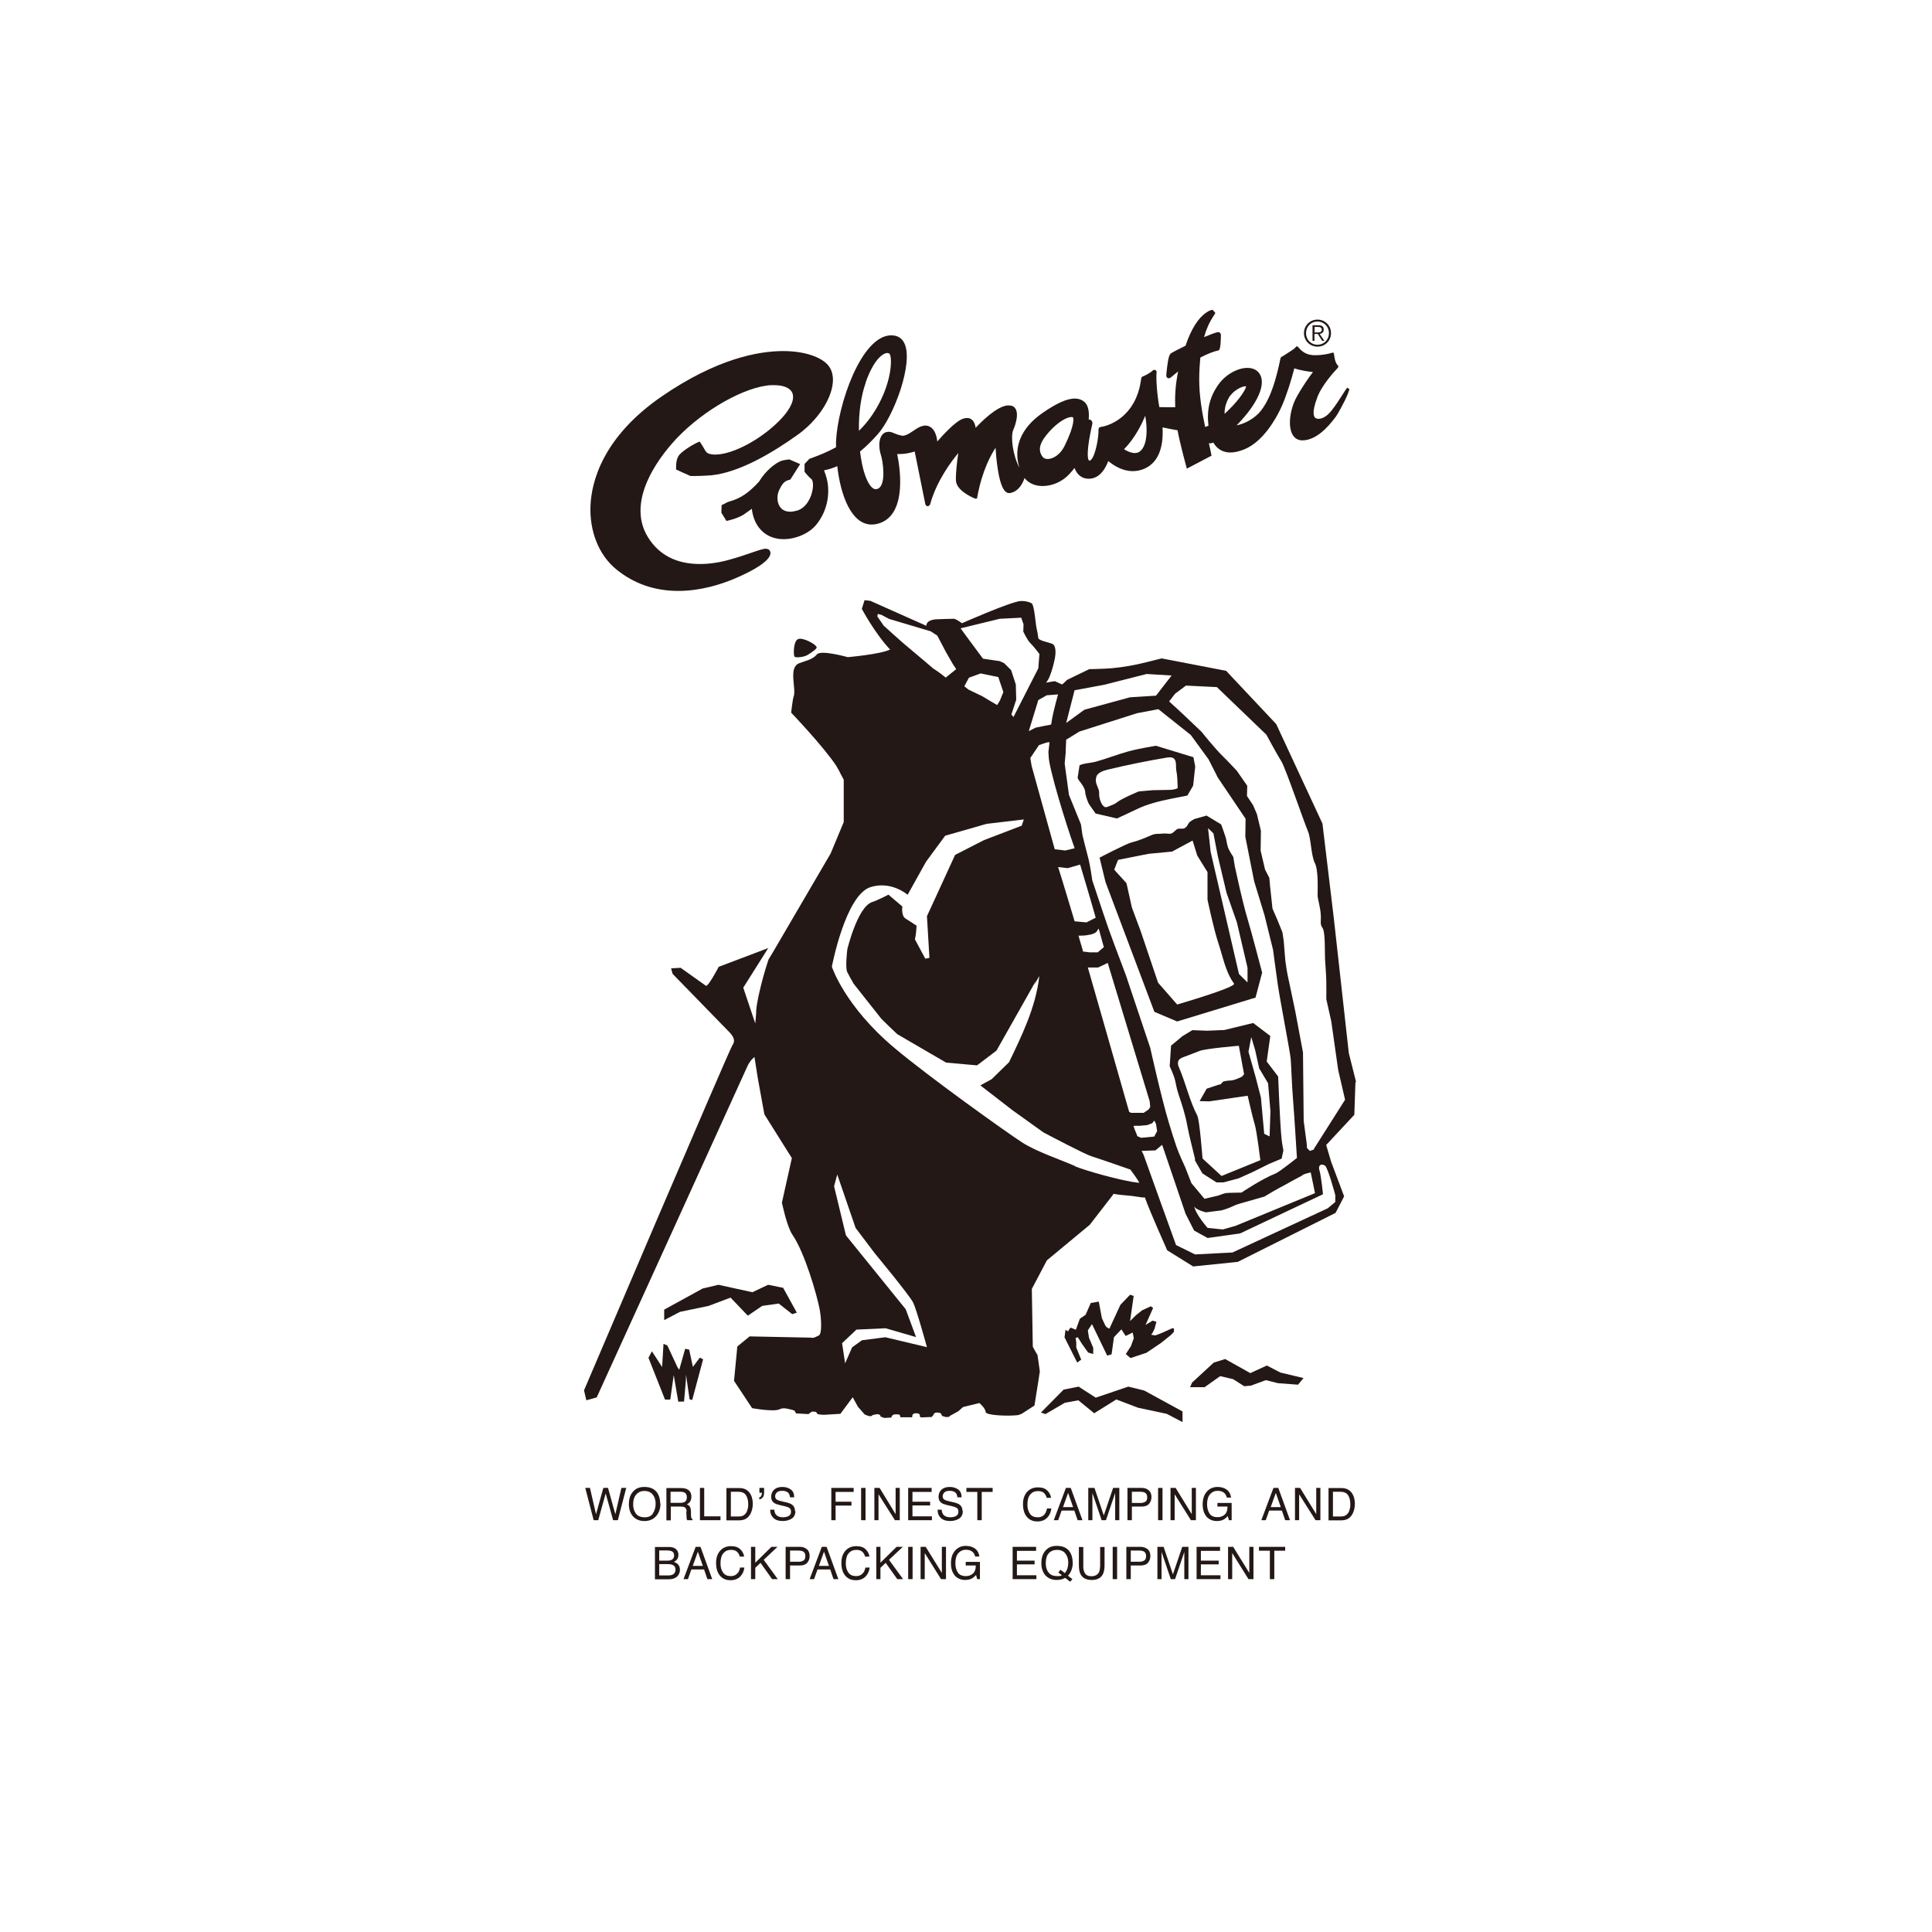<?xml version="1.0" encoding="UTF-8"?>
<svg id="_レイヤー_2" xmlns="http://www.w3.org/2000/svg" version="1.1" viewBox="0 0 140 140">
  <rect x="0" y="0" width="140" height="140" fill="#808080" stroke="none"/>
  <!-- Generator: Adobe Illustrator 29.4.0, SVG Export Plug-In . SVG Version: 2.1.0 Build 152)  -->
  <defs>
    <style>
      .st0 {
        fill: #231815;
      }

      .st1 {
        fill: #fff;
        stroke: #000;
        stroke-miterlimit: 10;
      }
    </style>
  </defs>
  <g>
    <g id="_レイヤー_21" data-name="レイヤー_2">
      <rect class="st1" x="-5.61" y="-8.27" width="149.8" height="164.8"/>
    </g>
    <g>
      <polygon class="st0" points="44.59 109.73 44.06 107.82 43.72 107.82 43.19 109.73 42.75 107.82 42.41 107.82 43.02 110.16 43.35 110.16 43.89 108.22 44.43 110.16 44.77 110.16 45.38 107.82 45.03 107.82 44.59 109.73"/>
      <path class="st0" d="M47.84,108.95c0-.32-.08-.59-.23-.8-.2-.27-.5-.4-.92-.4s-.69.15-.89.43c-.16.22-.23.49-.23.81,0,.35.09.64.28.87.21.24.49.36.85.36.38,0,.68-.14.89-.41.18-.23.27-.52.27-.87h-.02ZM47.33,109.65c-.12.2-.33.3-.61.3s-.51-.09-.64-.27-.2-.4-.2-.66c0-.32.08-.57.23-.73.15-.17.35-.25.59-.25s.45.08.59.25.22.39.22.67c0,.26-.06.49-.19.69h0Z"/>
      <path class="st0" d="M49.73,109.51l.02.39c0,.09,0,.15.02.18,0,.03.02.06.03.08h.39v-.05s-.08-.07-.1-.14c0-.04-.02-.11-.02-.2v-.31c-.02-.14-.04-.23-.09-.3-.05-.06-.11-.11-.21-.15.1-.05.19-.12.24-.21.06-.09.09-.2.09-.34,0-.27-.11-.45-.32-.55-.11-.05-.26-.08-.43-.08h-1.06v2.34h.32v-1h.7c.12,0,.22.02.28.04.1.05.16.16.17.31h-.03ZM48.59,108.9v-.8h.75c.1,0,.19.02.25.05.12.06.18.17.18.34,0,.16-.04.26-.12.32-.08.06-.2.09-.34.09,0,0-.72,0-.72,0Z"/>
      <polygon class="st0" points="52.21 109.88 51.03 109.88 51.03 107.82 50.72 107.82 50.72 110.16 52.21 110.16 52.21 109.88"/>
      <path class="st0" d="M54.32,108.17c-.18-.23-.42-.34-.74-.34h-.94v2.34h.93c.4,0,.68-.18.84-.53.09-.2.14-.43.14-.67,0-.32-.08-.59-.23-.79h0ZM54.2,109.26c-.03.15-.07.27-.13.36-.08.12-.18.2-.3.24-.07.02-.15.03-.26.03h-.55v-1.79h.55c.25,0,.43.08.54.24s.17.38.17.68c0,.08,0,.16-.02.24h0Z"/>
      <path class="st0" d="M55.29,108.49c.06-.09.08-.21.08-.35v-.32h-.34v.35h.18v.04c0,.07-.02.14-.05.19-.03.06-.07.09-.14.1v.15c.11-.01.2-.07.26-.16h0Z"/>
      <path class="st0" d="M57.61,109.51c0-.21-.07-.37-.22-.48-.08-.06-.2-.11-.35-.15l-.32-.07c-.21-.05-.35-.09-.41-.13-.09-.05-.14-.14-.14-.25,0-.1.04-.2.12-.28.08-.08.21-.12.39-.12.22,0,.38.06.47.18.05.07.08.16.1.29h.3c0-.26-.08-.45-.25-.57s-.37-.18-.61-.18c-.26,0-.46.07-.6.2-.14.14-.21.31-.21.52,0,.19.07.34.22.44.08.06.22.11.43.16l.31.07c.17.04.29.08.37.14.08.05.11.15.11.27,0,.17-.09.29-.27.35-.09.03-.2.05-.31.05-.25,0-.43-.08-.54-.23-.05-.08-.08-.19-.09-.32h-.3c0,.25.08.45.24.6s.38.22.67.22c.24,0,.46-.06.64-.17s.28-.3.28-.56h0s-.03.02-.03.02Z"/>
      <polygon class="st0" points="60.55 109.1 61.7 109.1 61.7 108.82 60.55 108.82 60.55 108.11 61.86 108.11 61.86 107.82 60.24 107.82 60.24 110.16 60.55 110.16 60.55 109.1"/>
      <rect class="st0" x="62.4" y="107.82" width=".32" height="2.34"/>
      <polygon class="st0" points="63.66 108.28 64.85 110.16 65.2 110.16 65.2 107.82 64.9 107.82 64.9 109.72 63.74 107.82 63.36 107.82 63.36 110.16 63.66 110.16 63.66 108.28"/>
      <polygon class="st0" points="67.53 109.88 66.12 109.88 66.12 109.09 67.4 109.09 67.4 108.82 66.12 108.82 66.12 108.11 67.51 108.11 67.51 107.82 65.81 107.82 65.81 110.16 67.53 110.16 67.53 109.88"/>
      <path class="st0" d="M69.75,109.51c0-.21-.07-.37-.22-.48-.08-.06-.2-.11-.35-.15l-.32-.07c-.21-.05-.35-.09-.41-.13-.09-.05-.14-.14-.14-.25,0-.1.04-.2.12-.28s.21-.12.38-.12c.22,0,.38.06.47.18.05.07.08.16.1.29h.3c0-.26-.08-.45-.25-.57s-.37-.18-.61-.18c-.26,0-.46.07-.6.2-.14.14-.21.31-.21.52,0,.19.07.34.22.44.08.06.22.11.43.16l.31.07c.17.04.29.08.37.14.08.05.11.15.11.27,0,.17-.09.29-.27.35-.09.03-.2.05-.31.05-.25,0-.43-.08-.54-.23-.05-.08-.08-.19-.09-.32h-.3c0,.25.08.45.24.6.16.15.38.22.67.22.24,0,.46-.06.64-.17s.28-.3.28-.56h0l-.02.02Z"/>
      <polygon class="st0" points="70.03 108.11 70.82 108.11 70.82 110.16 71.14 110.16 71.14 108.11 71.93 108.11 71.93 107.82 70.03 107.82 70.03 108.11"/>
      <path class="st0" d="M76.18,109.31h-.31c-.03.15-.08.28-.14.37-.12.18-.3.27-.53.27-.25,0-.44-.08-.56-.25-.12-.17-.19-.39-.19-.67,0-.33.07-.58.21-.74.14-.16.32-.24.55-.24.19,0,.33.04.43.13s.17.21.21.36h.31c-.02-.2-.11-.37-.27-.53s-.39-.23-.68-.23c-.34,0-.61.12-.81.36-.18.22-.27.5-.27.85,0,.45.12.79.36,1.01.18.17.41.25.68.25.31,0,.56-.1.74-.3.15-.17.24-.37.27-.62h0s0-.02,0-.02Z"/>
      <path class="st0" d="M77.6,107.82h-.36l-.88,2.34h.32l.25-.7h.92l.24.7h.35l-.85-2.34h.01ZM77.03,109.21l.37-1.03.36,1.03h-.73Z"/>
      <path class="st0" d="M79.98,109.8l-.67-1.98h-.45v2.34h.3v-1.97l.67,1.97h.31l.67-1.97v1.97h.3v-2.34h-.45l-.67,1.98h-.01Z"/>
      <path class="st0" d="M82.75,107.82h-1.05v2.34h.32v-.99h.73c.23,0,.41-.07.52-.2.11-.14.17-.29.17-.48,0-.21-.06-.38-.19-.49s-.29-.18-.5-.18h0ZM82.99,108.82c-.09.06-.2.09-.34.09h-.63v-.81h.63c.12,0,.22.02.29.05.13.06.19.18.19.35,0,.15-.04.26-.13.32h-.01Z"/>
      <rect class="st0" x="83.92" y="107.82" width=".32" height="2.34"/>
      <polygon class="st0" points="86.36 109.72 85.19 107.82 84.82 107.82 84.82 110.16 85.12 110.16 85.12 108.28 86.3 110.16 86.66 110.16 86.66 107.82 86.36 107.82 86.36 109.72"/>
      <path class="st0" d="M89.25,110.16v-1.25h-1.03v.26h.73c0,.27-.07.47-.21.59-.14.12-.31.18-.51.18-.27,0-.47-.09-.58-.26-.12-.18-.18-.4-.18-.68,0-.32.07-.56.22-.73.15-.16.32-.24.54-.24.18,0,.33.04.44.12s.19.2.23.37h.31c-.05-.31-.19-.52-.42-.64-.16-.08-.34-.13-.56-.13-.32,0-.57.11-.77.33-.21.23-.31.54-.31.94s.11.7.32.93c.2.18.43.27.7.27.21,0,.38-.04.52-.12.08-.05.18-.13.28-.24l.08.3s.2,0,.2,0Z"/>
      <path class="st0" d="M92.28,107.82l-.88,2.34h.32l.25-.7h.92l.24.7h.35l-.85-2.34h-.36.01ZM92.08,109.21l.37-1.03.36,1.03h-.73Z"/>
      <polygon class="st0" points="95.38 109.72 94.21 107.82 93.84 107.82 93.84 110.16 94.14 110.16 94.14 108.28 95.33 110.16 95.68 110.16 95.68 107.82 95.38 107.82 95.38 109.72"/>
      <path class="st0" d="M97.95,108.17c-.18-.23-.42-.34-.74-.34h-.94v2.34h.93c.4,0,.68-.18.84-.53.09-.2.14-.43.14-.67,0-.32-.08-.59-.23-.79h0ZM97.83,109.26c-.03.15-.07.27-.13.36-.08.12-.18.2-.3.24-.07.02-.15.03-.26.03h-.55v-1.79h.55c.25,0,.43.08.54.24s.17.38.17.68c0,.08,0,.16-.02.24h0Z"/>
      <path class="st0" d="M48.85,113.17c.08-.04.15-.09.19-.14.08-.09.12-.21.12-.36,0-.12-.03-.24-.1-.33-.12-.16-.31-.24-.59-.24h-1.01v2.34h.99c.31,0,.54-.09.68-.27.09-.12.14-.26.14-.41,0-.18-.05-.32-.16-.42-.06-.06-.15-.11-.27-.16h0ZM47.77,112.35h.57c.14,0,.24.02.32.05.12.05.19.16.19.31s-.06.26-.18.32c-.07.04-.18.06-.32.06h-.58v-.72h0s0-.02,0-.02ZM48.88,113.99c-.08.11-.22.17-.42.17h-.69v-.82h.63c.14,0,.24.02.32.05.15.06.23.18.23.35,0,.1-.03.19-.08.26h0Z"/>
      <path class="st0" d="M50.41,112.09l-.88,2.34h.32l.25-.7h.92l.24.7h.35l-.85-2.34h-.36.01ZM50.2,113.47l.37-1.03.36,1.03h-.73Z"/>
      <path class="st0" d="M53.49,113.94c-.12.18-.3.27-.53.27-.25,0-.44-.08-.56-.25-.12-.17-.19-.39-.19-.67,0-.33.07-.58.21-.74.14-.16.32-.24.55-.24.19,0,.33.04.43.13s.17.21.21.36h.31c-.02-.2-.11-.37-.27-.53-.16-.16-.39-.23-.68-.23-.34,0-.61.12-.81.36-.18.22-.27.5-.27.85,0,.45.12.79.36,1.01.18.17.41.25.68.25.31,0,.56-.1.74-.3.15-.17.24-.37.27-.62h-.31c-.03.15-.08.28-.14.37h0v-.02Z"/>
      <polygon class="st0" points="56.34 112.09 55.9 112.09 54.73 113.24 54.73 112.09 54.42 112.09 54.42 114.43 54.73 114.43 54.73 113.61 55.11 113.25 55.95 114.43 56.36 114.43 55.34 113.03 56.34 112.09"/>
      <path class="st0" d="M57.98,112.09h-1.05v2.34h.32v-.99h.73c.23,0,.41-.07.52-.2.11-.14.17-.29.17-.48,0-.21-.06-.38-.19-.49s-.29-.18-.5-.18h0ZM58.22,113.08c-.09.06-.2.09-.34.09h-.63v-.81h.63c.12,0,.22.02.29.05.13.06.19.18.19.35,0,.15-.04.26-.13.32h0Z"/>
      <path class="st0" d="M59.55,112.09l-.88,2.34h.32l.25-.7h.92l.24.7h.35l-.85-2.34h-.36.01ZM59.34,113.47l.37-1.03.36,1.03h-.73Z"/>
      <path class="st0" d="M62.57,113.94c-.12.18-.3.27-.53.27-.25,0-.44-.08-.56-.25-.12-.17-.19-.39-.19-.67,0-.33.07-.58.21-.74.14-.16.32-.24.55-.24.19,0,.33.04.43.13s.17.21.21.36h.31c-.02-.2-.11-.37-.27-.53-.16-.16-.39-.23-.68-.23-.34,0-.61.12-.81.36-.18.22-.27.5-.27.85,0,.45.12.79.36,1.01.18.17.41.25.68.25.31,0,.56-.1.74-.3.15-.17.24-.37.27-.62h-.31c-.03.15-.08.28-.14.37h0v-.02Z"/>
      <polygon class="st0" points="65.42 112.09 64.97 112.09 63.8 113.24 63.8 112.09 63.5 112.09 63.5 114.43 63.8 114.43 63.8 113.61 64.18 113.25 65.02 114.43 65.44 114.43 64.42 113.03 65.42 112.09"/>
      <rect class="st0" x="65.81" y="112.09" width=".32" height="2.34"/>
      <polygon class="st0" points="68.25 113.98 67.08 112.09 66.71 112.09 66.71 114.43 67.01 114.43 67.01 112.54 68.19 114.43 68.55 114.43 68.55 112.09 68.25 112.09 68.25 113.98"/>
      <path class="st0" d="M69.98,113.44h.73c0,.27-.07.47-.21.59-.14.12-.31.18-.51.18-.27,0-.47-.09-.58-.26-.12-.18-.18-.4-.18-.68,0-.32.07-.56.22-.73.15-.16.32-.24.54-.24.18,0,.33.04.44.12s.2.2.23.37h.31c-.05-.31-.19-.52-.42-.64-.16-.08-.34-.13-.56-.13-.32,0-.57.11-.77.33-.21.23-.31.54-.31.94s.11.7.32.93c.2.18.43.27.7.27.21,0,.38-.04.52-.12.08-.05.18-.13.28-.24l.08.3h.2v-1.25h-1.03v.26h0Z"/>
      <polygon class="st0" points="73.69 113.36 74.97 113.36 74.97 113.09 73.69 113.09 73.69 112.38 75.08 112.38 75.08 112.09 73.38 112.09 73.38 114.43 75.1 114.43 75.1 114.15 73.69 114.15 73.69 113.36"/>
      <path class="st0" d="M77.73,113.22c0-.32-.08-.59-.23-.8-.2-.27-.5-.4-.92-.4s-.69.15-.89.43c-.16.22-.23.49-.23.81,0,.35.09.64.27.87.21.24.49.36.85.36.12,0,.23-.02.33-.04s.2-.07.28-.11l.36.28.16-.19-.32-.25c.13-.13.23-.31.29-.52.04-.14.06-.28.06-.43h0ZM77.36,113.62c-.04.14-.1.26-.2.37l-.31-.24-.16.2.26.2s-.09.05-.15.05c-.06.01-.12.01-.19.01-.28,0-.48-.08-.62-.25s-.21-.39-.21-.67c0-.33.07-.58.22-.74.15-.16.35-.24.6-.24s.45.08.59.25.22.39.22.67c0,.12-.02.26-.05.39h0Z"/>
      <path class="st0" d="M79.71,113.54c0,.17-.03.3-.08.4-.1.18-.28.28-.55.28-.23,0-.39-.08-.48-.25-.06-.11-.1-.25-.1-.42v-1.45h-.32v1.31c0,.29.04.51.12.66.14.28.41.42.81.42s.67-.14.81-.42c.08-.16.12-.38.12-.66v-1.31h-.32v1.45h0Z"/>
      <rect class="st0" x="80.63" y="112.09" width=".32" height="2.34"/>
      <path class="st0" d="M82.67,112.09h-1.05v2.34h.32v-.99h.73c.23,0,.41-.07.52-.2.11-.14.17-.29.17-.48,0-.21-.06-.38-.19-.49s-.3-.18-.5-.18h0ZM82.91,113.08c-.09.06-.2.09-.34.09h-.63v-.81h.63c.12,0,.22.02.29.05.13.06.19.18.19.35,0,.15-.04.26-.13.32h-.01Z"/>
      <path class="st0" d="M84.99,114.07l-.67-1.98h-.45v2.34h.3v-1.97l.67,1.97h.31l.67-1.97v1.97h.3v-2.34h-.45l-.67,1.98h-.01Z"/>
      <polygon class="st0" points="87.02 113.36 88.31 113.36 88.31 113.09 87.02 113.09 87.02 112.38 88.41 112.38 88.41 112.09 86.71 112.09 86.71 114.43 88.44 114.43 88.44 114.15 87.02 114.15 87.02 113.36"/>
      <polygon class="st0" points="90.53 113.98 89.36 112.09 88.99 112.09 88.99 114.43 89.29 114.43 89.29 112.54 90.47 114.43 90.83 114.43 90.83 112.09 90.53 112.09 90.53 113.98"/>
      <polygon class="st0" points="91.23 112.37 92.02 112.37 92.02 114.43 92.34 114.43 92.34 112.37 93.13 112.37 93.13 112.09 91.23 112.09 91.23 112.37"/>
    </g>
  </g>
  <g>
    <path class="st0" d="M58.52,47.46c.32-.2.67-.44.66-.55-.02-.21-1.04-.77-1.37-.59-.34.19-.32,1.21-.23,1.27.13.09.7.02.94-.13h0Z"/>
    <path class="st0" d="M78.2,56.57s.43.51.44.82c0,.3.26.86.26.86l.49.7,1.54.36s.95-.43,1.42-.66c.79-.39,1.65-.59,2.51-.77.39-.08,1.18-.23,1.18-.23l.42-.72.15-1.38-.13-.68-2.72-.83s-1.34.22-2,.41c-.79.22-1.55.52-2.34.74-.3.09-.68.1-1,.19-.07.02-.19.07-.19.07l-.14.9s0,.03.01.04c.02.07.11.19.11.19h-.01ZM79.44,56.27c.14-.3.51-.42.83-.5,1.41-.34,2.84-.63,4.27-.87.18-.03.4-.05.54.08.2.19.11.6.16.85.08.4.08.82.1,1.23v.04s-.03.03-.05.04c-.22.09-.46.1-.7.1l-1.05.02-1.02.09s-1.21.5-1.55.77c-.16.13-.36.21-.55.28-.09.04-.26.12-.36.08-.26-.12-.41-.64-.41-.9,0-.15,0-.24-.03-.33-.02-.07-.05-.14-.09-.24-.1-.23-.18-.49-.07-.73h-.02Z"/>
    <path class="st0" d="M86.16,59.63c-.08.08-.1.19-.19.28-.04.04-.09.08-.14.11-.15.06-.32,0-.47.04-.19.06-.3.29-.49.34-.12.04-.27,0-.4,0-.14,0-.27,0-.41.02-.18,0-.38,0-.55.07-.25.1-.99.44-1.47.54-.4.09-2.36,1.12-2.36,1.12l.43,1.77,3.54,9.4,1.65.7,5.68-1.73.48-1.81s-.83-3.16-1.04-3.83-.56-2.17-.56-2.17l-.38-1.7-.11-.68s-.31-.46-.39-.71c-.08-.24-.1-.52-.18-.76-.09-.3-.31-.89-.31-.89l-1.06-.64-.88.25s-.3.16-.4.27h0ZM87.93,60.39l.32,1.66.63,2.65.75,2.14.77,3.29v1.06l-.62-.61-2.05-8.84-.19-1.73.39.38h0ZM87.5,63.16v2.03s.45,2.15.79,3.16c.33.98.51,2.07,1.13,2.92.2.27-4.12,1.52-4.12,1.52l-1.38-1.58-1.26-3.73-.64-1.72-.39-1.76-.89-.98.28-.71,2.21-.44,1.7-.16,1.49-.8.34,1.09.73,1.18h0v-.02h.01Z"/>
    <path class="st0" d="M88.67,74.64l-1.19.05-1.08-.04-.71.43-.83.69-.1,1.49s.32.69.4,1.06c.07.32.12.62.23.94.25.75.5,1.5.64,2.28.15.81.37,1.61.56,2.41.01.05,0,.14,0,.14l.54.94,1.02.65h.5l1.1-.29,1-.45,1.21-.6.91-.38.13-.6s-.09-.43-.13-.8c-.12-1.12-.25-4.55-.25-4.55l-.83-1.09.26-1.85-1.24-.94-2.14.52h0ZM88.51,85.21l-1.37-1.26s-.21-2.79-.38-3.11c-.56-1.07-.83-2.33-1.31-3.45-.04-.09-.08-.19-.09-.29-.01-.08,0-.16.03-.23.07-.15.24-.22.4-.28l1.15-.44c.45-.17,2.83-.37,2.83-.37l.38,2.06-.14.17s-.58.31-.9.29c-.16,0-.47.07-.47.07l-.2.21-.13.02-.87.29-.51.9.69.02,2.79-.41s.38,1.66.52,2.11.4,2.56.4,2.56l-2.8,1.14h-.02ZM91.23,77.39l.66,1.11.17,2.02-.06,1.83-.39-.19-.24-2.63-.38-1.47-.52-1.85.2-1.06.28.93.29,1.31h-.01Z"/>
    <polygon class="st0" points="50.21 99.05 49.94 97.8 49.65 97.74 49.22 99.26 49.09 99.07 48.36 97.5 48.08 97.38 47.98 99.06 47.24 97.92 46.99 98.39 48.19 101.42 48.57 101.42 48.76 100.08 48.82 99.64 49.15 101.57 49.57 101.56 49.7 100.04 49.71 99.61 49.97 101.4 50.16 101.45 50.95 98.5 50.71 98.38 50.21 99.05"/>
    <path class="st0" d="M98.27,78.42l-.53-2.11-1.09-9.8-.82-6.83-3.35-7.21-3.63-3.86-4.67-.9s-.73.18-1.08.27c-.82.21-1.66.36-2.51.44-.54.05-1.66.07-1.66.07l-1.61.78s-.29.29-.36.33l-.52-.24s-.67.1-.64.12c.09-.13.18-.26.24-.41.18-.42.31-.92.4-1.36.05-.26.13-.93-.2-1.06-.3-.12-.97-.23-1-.42-.03-.24-.07-.48-.13-.72-.07-.32-.16-1.67-.35-1.79-.1-.06-.21-.1-.32-.12-.15-.04-.31-.05-.46-.05-.67.02-4.27,1.61-4.27,1.61,0,0-.45-.32-.58-.32-.44,0-.67.02-1.1.03-.98,0-.9.48-.9.48l-4.06-1.81-.42-.05-.2.63s.94,1.77,2.05,2.95c-.73.35-3.07.55-3.07.55,0,0-1.95-.55-2.23-.2-.32.39-.86.47-1.29.64-.82.33-.17,1.86-.41,2.45-.06.16-.17,1.13-.17,1.13,0,0,2.36,2.47,3.28,3.87h0l.06.11c.1.16.17.3.22.41l.25.47v3.07l-.95,2.28-4.18,7.15-.32.53c-.59,1.77-.88,3.32-.89,3.68,0,.27-.07.95-.07.95l-.74-2.2-.13-.39,1.81-2.87-3.59,1.36s-.77,1.48-.93,1.37c-.47-.34-1.83-1.3-1.83-1.3l-.69.04.11.4s3.75,3.85,4.06,4.17c.39.39.5.69.27,1.01s-10.75,25-10.75,25l.17.72.75-.21s10.61-23.29,10.89-23.93c.12-.28.23-.41.35-.56l.19-.18.25,1.58.47,2.58,1.99,3.17-.72,3.23s.36,1.74.76,2.32c.9,1.31,1.77,4.35,1.97,5.38.13.66.2,1.89-.09,1.94-.07.02-.32.21-.57.14h0l-4.41-.09-.89.73-.24,2.49,1.31,1.98s1.58.29,1.99.08c.3-.15.64-.02.94.05.07.02.16.04.18.11l.07.14.91.05s.19-.17.27-.18c.07,0,.21,0,.27.03.03.01.08.12.11.14.17.07.52.06.52.06l1.14-.07.89-1.2.38.69.49.56s.02,0,.03.01c.12.05.35.16.47.09.04-.02.1-.07.1-.07l.35-.06.17.07.03.11.27.1.51-.03s.03-.22.25-.23h.19c.05,0,.11,0,.15.03.05.04.07.18.07.18h.85s0-.15.04-.2c.05-.08.17-.09.27-.09s.22.03.24.12c.01.05.02.15.02.15l.1.03.74-.03s.08-.06.16-.21c.03-.06.09-.1.16-.11s.13,0,.2.01c.05,0,.11.02.15.06.04.05.08.17.08.17l.26.08h.18l.08-.02.07-.07.6-.33.33-.3,1.19-.29s.44.37.45.64c0,.27,1.72.32,2.38.23.01,0,.24-.1.25-.1l.91-.59.28-1.75.11-.73-.17-1.19c-.06-.07-.34-.59-.34-.59l-.07-4.19,1.09-2.07,3.11-2.58,1.68-2.17s.01-.05.02-.07c.76.13,1.07.09,1.83.22.15.03.3.05.46.04.37,1.04,1.62,3.83,1.62,3.83l1.88,1.17,3.23-.33,7.09-3.55.62-1.2-.94-2.5-.36-1.22,2.04-2.19.08-2.37h.05,0ZM77.87,50.02l2.15-.4,3.07-.78,1.81.11-1.13,1.46-1.89.12-3.3.9-1.32.96.61-2.38h0ZM77.22,54.47l.04-.87.96-.59,4.18-1.33,1.54-.29,2.35,1.87,1.29,1.77.67,1.32,2.01,2.98-.02,1.3.64,3.23.75,2.46.62,2.51s.16,1.22.34,2.5c.19,1.28.9,4.91.94,5.42.04.51.09,2.04.17,2.97s.28,4.19.28,4.19c0,0-1.28,1.02-1.54,1.12-1.03.41-2.48,1.39-2.48,1.39,0,0-.91.01-1.1.03-.2.03-.56.18-.56.18l-1.02.24-.95-1.14-.43-1.11s-.46-.98-.64-1.5c-.2-.6-.4-1.21-.58-1.83-.53-1.76-1.33-5.36-1.33-5.36l-1.76-5.25c-.56-1.51-1.16-3.02-1.66-4.55-.26-.78-.78-2.34-.78-2.34,0,0-.15-1.1-.3-1.65-.15-.54-.41-1.62-.41-1.62l-.11-.78-.87-2.14-.31-2.27.08-.86h0ZM94.39,85.14c.19-.1.59-.18.59-.18l.31,1.5-5.76,2.37-.92.26-1.1-.11s-.88-.98-.98-1.6c.04.28.86.47.86.47l1.12-.14s.46-.13.69-.24.42-.19.67-.26c.58-.16,1.17-.33,1.75-.5.48-.29.96-.57,1.46-.83.44-.24.87-.49,1.32-.72h0v-.02h0ZM78.96,67.74c.23-.06.51-.13.59-.38h0s.05-.04.07-.06c.13.45.25.9.37,1.34-.08.05-.44.37-.44.37h-.61s-.3-.05-.45-.05c-.11-.38-.23-.77-.34-1.16.27,0,.54,0,.8-.07h0ZM77.87,66.76s-.97-3.25-1.17-3.85c-.01-.03-.03-.08-.03-.08l.7.08.9-.26s.71,2.36,1.13,3.85c-.03.01-.67.34-.67.34l-.86-.08h0ZM79.61,70.09l.66-.31,3.04,10.02.04.42-.12.18-.36.24h-.92l-.13-.08-.05-.18s-.07-.25-.11-.38c-.18-.65-2.83-9.89-2.83-9.89h.77v-.02h.01ZM77.87,61.47l-.68.16-.76-.09-1.67-6.02-.1-.59.63-.94h.01s.5-.18.63-.2h.12s0,.07-.01.11c-.02.2-.05.41-.07.61.01.09.02.18.02.3.02.87,1.22,4.81,1.89,6.68h0v-.02h0ZM75.87,50.38l.8-.06s-.34,1.19-.46,1.93c-.01.08-.02.17-.04.25-.02,0-.07.02-.08.02-.03,0-1.05.21-1.05.21l-.49.25.69-2.25.62-.35h0ZM72.45,44.84l1.55-.08.17.48-.02.52s.28.62.52.85.65.78.65.78l-.08,1.04-1.8,3.53-.15-.19.35-1.07-.03-1.1-.34-1.04-.5-.5-.32-.15-1.22-.18s-1.12-1.51-1.23-1.66c-.07-.09-.39-.54-.39-.54l2.88-.7h-.04,0ZM72.71,50.14l-.25.62-.2.33-.4-.23-.68-.41-1-.48-.3-.24.33-.62.85-.31,1.28.26.37,1.1h0s0-.02,0-.02ZM64.05,45.36l-.48-.7.04-.17.25.06.57.3,3.02.9.47.31.62,1.18.5.87.25.38-.76.61s-.12-.09-.18-.14c-.23-.2-.74-.53-.74-.53l-.68-.58s-.98-.82-1.46-1.23c-.34-.29-1.41-1.26-1.41-1.26,0,0-.01,0-.01,0ZM64.17,96.9l-1.71.22-.71.51-.51,1.16-.22-1.46,1.04-.98,2.11-.1,2.21.64-.75-2.02-4.33-5.35-.86-3.56.23-.85,1.33,3.87,1.39,1.84s2.51,3.03,2.78,3.57c.25.5,1,3.23,1,3.23l-3.02-.72h.02ZM77.89,84.49c-1.13-.49-2.81-1.05-3.83-1.71-1.16-.75-6.8-4.78-9.23-6.83-3.64-3.05-4.55-5.9-4.55-5.9,0,0,.98-5.2,2.81-5.77,1.51-.47,2.68.56,2.68.56l1.33-2.39,1.39-1.89,3-.86,2.7-.32-.15.45-2.74,1.05-2.09,1.07-1.29,2.81-.75,1.63.18,3.02-.3.06-.75-1.4c.09-.37.12-.99.12-.99,0,0-.6-.4-.79-.51-.35-.21-.24-.88-.24-.88l-1.01-.86s-.67.36-1.19.54c-1.06.36-1.79,3.42-1.79,3.42,0,0-.17,1.35,0,1.66.15.3.31.58.47.85l2,2.53c.17.18.98.95,1.15,1.11l3.54,2.06,2.24.2,1.41-1.07,2.87-5.08-.13.35c.14-.28.26-.52.36-.67-.24,2.27-1.35,4.49-2.19,6.24l-1.26,1.23-.82.45,2.34,1.81,2.22,1.59c.59.32,3.01,1.58,3.47,1.73.81.26,2.84.97,2.84.97,0,0,.56.75.65.96-1.28-.11-4.13-.96-4.67-1.2h0v-.02h0ZM82.45,82.35h-.01c-.05-.04-.07-.17-.1-.23-.08-.17-.15-.35-.2-.53,0-.02.44-.01.44-.01l.55-.05.37-.14.14-.19.13.25.08.51-.21.4-.95.09-.23-.1s-.01,0-.01,0ZM96.76,86.64v.46l-.55.46-6.9,3.2-2.71.14-1.38-.68s-2.17-6.01-2.33-6.48c-.05-.15-.17-.34-.17-.34l1.01-.04.48-.4s.04.11.07.19c.03.1,1.33,3.9,1.63,4.8.21.41.62,1.22.62,1.22l.98.54,2.35-.33,6.01-2.84s-.14-1.38-.26-1.74c-.1-.3.07-.53.4-.34.21.12.76,2.17.76,2.17h-.01ZM95.23,83.29l-.31.11-.21-.21-.02-.31-.22-1.66-.05-4.96-.57-3.03-.31-1.48s-.15-.68-.22-1.03c-.08-.36-.18-1.11-.18-1.11l-.12-1.46-.09-.59-.34-.84-.38-.88-.17-1.57-.06-.66-.31-.6-.32-1.37.02-1.44-.29-1.21-.28-.65-.44-.66.02-.74-.75-1.08s-.65-.7-.96-1c-.66-.64-1.59-1.82-1.59-1.82,0,0-.84-.8-1.26-1.2-.19-.19-1.1-1.01-1.1-1.01l.43-.56.79-.59,2.24.11,3.59,3.45s.72,1.35,1.09,1.94c.28.44,1.67,4.48,1.91,5.03s.23,1.78.51,2.33.19,2.05.2,2.35.2.84.23,1.4-.08.65.13.96.15,1.76.18,2.28c.03.53.08,1.05.09,1.58.01.31,0,1.29,0,1.29l.36,1.61.5,3.52.5,2.16-2.27,3.58h0s.03.02.03.02Z"/>
    <polygon class="st0" points="55.23 94.63 56.43 94.46 57.41 95.23 57.74 95.12 56.75 93.32 55.66 93.1 54.52 93.64 52.06 93.1 50.92 93.37 48.13 94.9 48.13 95.66 49.28 95.06 51.35 94.63 52.94 94.03 54.19 95.34 55.23 94.63"/>
    <polygon class="st0" points="81.76 100.48 79.4 101.28 78.16 100.48 77.07 100.7 75.43 102.36 75.76 102.47 77.16 101.65 78.14 101.47 79.29 102.41 80.89 101.41 82.47 102.01 84.54 102.45 85.69 103.05 85.69 102.28 82.91 100.76 81.76 100.48"/>
    <path class="st0" d="M81.9,93.81l-.71.74-.79,1.71s-.03.02-.06,0c-.12-.04-.23-.18-.23-.18l-.26-.55-.23-1.21-.58.1-.37.85-.42.29-.29.8-.38-.16-.13.17-.05.11-.19-.12-.07.55.92,1.83.21-.16.08-.05-.36-.89v-.38l-.05-.3.16-.06.31.49.44.62.37.11v-.45l-.31-.74-.08-.53.3-.45,1.1,2.28.32-.09.17-1.24.54-.57.31.48.51-.25.08.41-.21.58-.37.57.34.29,1.15-.38,1.07-.72.72-.58.21-.22v-.23l-.1-.04-.78.35-.47.18-.3-.05.08-.11.16-.31.14-.52-.28-.08-.51.31.55-1.23-.17-.12-.63.29-.45.36-.42.42.26-1.82-.21-.07h0s-.04-.03-.04-.03Z"/>
    <polygon class="st0" points="91.8 98.95 90.6 99.5 88.78 98.48 87.95 98.74 86.38 100.19 86.24 100.52 87.29 100.52 88.42 99.72 89.36 99.94 90.16 100.45 90.64 100.41 91.73 100.01 92.6 100.23 94.06 100.34 94.46 99.86 92.78 99.46 91.8 98.95"/>
  </g>
  <g>
    <path class="st0" d="M55.52,39.76c-.21,0-.53.11-1.03.28-.44.15-.98.34-1.68.53-.71.2-1.43.3-2.09.3-1.7,0-2.96-.65-3.76-1.93-1.75-2.82,1.18-6.24,2.12-7.22,1.96-2.05,4.95-3.72,6.81-3.81h.2c.69,0,1.16.2,1.32.55.19.44-.08,1.1-.74,1.82-1.35,1.47-3.52,2.66-4.84,2.66-.09,0-.18,0-.26-.02-.23-.03-.36-.1-.44-.23-.09-.15-.38-.66-.44-.69-.46.18-1.14.62-1.44.93-.22.24-.27.64-.26,1.09.02.02,1.04.47,1.04.47.27.02,1.23-.02,1.53-.05,2.07-.21,4.54-1.71,6.25-2.94,1.41-1.01,2.43-2.53,2.54-3.77.05-.57-.1-1.04-.44-1.37-.44-.44-1.5-.92-3.16-.92-1.83,0-4.83.57-8.76,3.26-4.35,2.98-5.13,6.25-5.2,7.94-.08,1.86.61,3.59,1.86,4.61,1.27,1.04,2.78,1.57,4.5,1.57h0c1.61,0,3.07-.47,4.01-.86,1.6-.67,2.55-1.31,2.66-1.79.03-.12,0-.23-.07-.31-.05-.06-.13-.09-.24-.09h0Z"/>
    <path class="st0" d="M97.62,28.11l-.03.03s-.07.1-.11.15c-.06.09-.12.19-.18.28-.21.33-.5.79-.81,1.18-.43.55-.81.6-.95.6-.1,0-.18-.03-.23-.07-.07-.07-.3-.29.14-1.47.34-.93,1.3-1.95,1.49-2.15.03-.03.04-.06.04-.1s-.02-.07-.04-.09c-.04-.04-.07-.08-.1-.13s-.05-.11-.07-.17-.04-.12-.05-.18c-.01-.05-.02-.11-.03-.16,0-.04-.01-.08-.02-.12v-.04s0-.04-.01-.06c0-.02-.03-.04-.05-.05-.03,0-.06-.01-.08,0-.03,0-.05.02-.07.02-.05.01-.09.03-.14.04-.07.02-.13.03-.2.04-.08.02-.16.03-.24.04-.09.01-.18.02-.27.03-.09,0-.19.01-.29.01s-.2,0-.3-.02c-.52-.06-.81-.41-.92-.54,0-.01-.02-.02-.03-.03-.02-.02-.04-.04-.07-.05-.03,0-.07,0-.09.03-.01.01-.02.03-.03.04-.03.03-.05.05-.08.08-.04.03-.08.06-.12.09-.05.04-.1.07-.15.1-.05.04-.11.07-.17.11s-.11.07-.17.11-.11.07-.17.11c-.05.03-.1.06-.16.09-.03.02-.06.06-.07.1-.29,1.39-.66,2.82-1.41,3.79-.44.57-1.2.97-1.77,1.07,1.57-1.59,2.2-3.08,1.61-3.81-.19-.23-.47-.35-.83-.35-.73,0-1.6.5-2.1,1.21-.63.88-.86,1.83-.72,2.98-.02.01-.13.05-.24.09-.22-1.03-.44-2.29-.43-3.48,0-.58.04-1.09.08-1.55.52-.27.98-.45,1.29-.51.08-.02.19-.04.2-1.12,0-.06-.02-.12-.06-.16-.03-.03-.08-.05-.13-.05h-.05c-.24.06-.58.19-.98.36.16-.57.38-1.07.68-1.52.11-.17.14-.23.14-.23l-.2-.23s-.13.02-.22.06c-.64.32-1.15,1-1.6,2.14-.05.14-.1.27-.14.4-.47.23-1.01.51-1.08.57-.16.15-.23.7-.31,1.45v.06c-.02.1,0,.18.05.23.03.04.07.05.12.05.06,0,.12-.03.18-.08.15-.13.32-.27.5-.41-.23,1.12-.23,1.97-.21,2.59-.37,0-.81,0-1.15-.01-.17-.89-.25-2.12-.2-2.51,0-.05,0-.1-.04-.14-.03-.03-.07-.05-.12-.05-.04,0-.08.02-.11.04-.23.22-.62.4-.73.44-.06.02-.1.07-.11.13,0,.03-.01.07-.02.13-.06.38-.21,1.39-.96,2.26-.79.91-1.71,1.11-1.97,1.14-.09.01-.15.1-.15.19.03.47-.2,1.84-.53,2.18-.04.05-.08.07-.11.07h-.02c-.18-.05-.19-.9.21-2.65.02-.09,0-.18-.05-.24s-.11-.09-.18-.09h-.03c.06-.65-.06-1.09-.35-1.31-.18-.14-.41-.21-.66-.21-.57,0-1.34.35-2.37,1.07-1.53,1.07-2.1,2.48-1.64,3.94-.48-.89-.66-2.26-.44-2.75.05-.11.45-1.06.15-1.53-.1-.16-.26-.23-.48-.23h-.1c-.79.08-1.88,1.17-2.3,1.62-.09-.58-.38-.71-.63-.71-.09,0-.18.02-.28.05-.54.17-1.48,1.2-1.87,1.65-.07-.71-.4-1.15-.86-1.15-.06,0-.13,0-.2.03-.23.04-.46.2-.68.35-.21.14-.43.29-.64.34-.05.01-.14.02-.14.02,0,0-.35-.07-.52-.15-.16-.07-.31-.14-.48-.14h-.03c-.2.01-.37.1-.48.27-.26.38-.18,1.04-.06,1.4.15.45.39,2.1-.17,2.43-.07.04-.13.06-.2.06-.43,0-.88-.97-1.08-2.3-.02-.14-.04-.28-.06-.43.44-.36.87-.79,1.29-1.26,1.16-1.31,2.58-5.12,1.94-6.55-.18-.41-.51-.61-.97-.61h-.02c-2.15.03-3.86,5.02-3.98,7.7v.41c-.65.36-1.23.58-1.66.74-.09.04-.27.1-.27.1l-.35.37v.57s.32.4.47.5c.1.06.18.32.12.74-.09.64-.48,1.38-1.13,1.57-.18.05-.35.08-.5.08-.34,0-.6-.13-.76-.38-.2-.31-.22-.79-.05-1.16.27-.58.42-.69.82-.79l.71-1.12-.79-.34s-.37.04-.56.1c-.44.16-1.14.7-1.63,1.51-.7.76-1.29,1.21-2.15,1.44-.19.05-.38.2-.56.26l-.02.55.37.6s.79-.16,1.26-.47c.19-.13.39-.27.58-.41.03.3.1.58.22.86.38.86,1.12,1.34,2.09,1.34.89,0,1.86-.43,2.36-1.05.93-1.14.98-2.52.75-3.36-.04-.15-.1-.36-.19-.58.31-.05.63-.16.96-.3.23,2.06,1,4.23,2.49,4.23.21,0,.42-.04.64-.12,1.98-.74,1.38-4.2,1.21-4.99h.21c.3,0,.67-.06,1.06-.18l.77,3.81c.02.09.09.15.17.15s.15-.06.18-.14c.47-1.71,1.57-3.15,2.04-3.71-.08.52-.2,1.5-.17,2.01.05.71,1.16,1.2,1.39,1.29h.13l.02-.09c.35-1.95,1.03-3.14,1.33-3.59.02.35.07.99.17,1.6.18,1.13.45,1.68.81,1.68h.05c.68-.1.97-.79,1.07-1.09.29.37.75.58,1.31.58.72,0,1.45-.33,1.95-.88.13-.14.25-.28.36-.43.19.49.52.76.97.78h.06c.61,0,1.09-.43,1.42-1.28.41.34,1.03.73,1.78.73.25,0,.51-.05.75-.14,1.01-.39,1.49-1.44,1.4-3.03.36.08.79.16,1.09.21.14.84.67,2.78.67,2.78l1.79-.94c-.03-.16-.07-.37-.19-.9h.16c.05-.02.11-.03.16-.05.27.47.7.72,1.24.72.3,0,.64-.08,1.01-.23,1.38-.57,2.29-2.24,2.62-2.93.05-.1.09-.2.14-.31.16-.37.3-.78.47-1.28.14-.44.27-.89.39-1.35.5.17,1.07.24,1.35.27-.23.3-.74,1-1.2,1.84-.43.79-.66,2.05-.27,2.71.15.25.38.39.67.4h.03c.98,0,1.86-.94,2.43-1.72.01-.02.02-.03.03-.05.04-.05.07-.1.1-.16.04-.06.08-.12.11-.19l.12-.21c.04-.08.08-.15.12-.23s.08-.16.12-.23c.04-.08.08-.15.11-.23.04-.07.07-.15.1-.22.03-.06.06-.13.08-.2.02-.05.04-.11.06-.16.01-.04.03-.11.03-.11l-.17-.12h.01v.02h0ZM62.73,27.71c.59-1.68,1.26-2.13,1.57-2.13.05,0,.1.01.14.04.24.17.26,2.27-1.27,4.5-.28.4-.58.76-.93,1.1-.02-1.34.15-2.52.5-3.51h-.01ZM77.15,32.3c-.32.66-.85.96-1.23.96-.17,0-.31-.06-.38-.17-.36-.5-.2-1.05.52-1.84.65-.71,1.27-1.03,1.58-1.03.06,0,.1.01.12.03.02.04.16.47-.61,2.05h0ZM82.74,32.58c-.14.17-.31.25-.52.25-.05,0-.1,0-.16-.02-.18-.03-.39-.12-.61-.26.81-.8,1.32-1.9,1.54-2.42.19,1.09.1,2.02-.25,2.44h0ZM89.07,29.67s-.27.27-.33.32c-.02-.48.16-.9.28-1.12.29-.55.96-.88,1.23-.88h.04c.04.14-.43.91-1.22,1.68h0Z"/>
    <path class="st0" d="M95.26,24.2h.23l.32.5h.16l-.34-.5c.15-.03.29-.11.29-.32s-.11-.31-.37-.31h-.44v1.13h.14v-.5h0ZM95.26,23.69h.25c.14,0,.27.04.27.2,0,.19-.17.2-.34.2h-.18v-.39h0Z"/>
    <path class="st0" d="M95.47,25.12c.55,0,.98-.43.98-.98s-.43-.98-.98-.98-.98.43-.98.98.43.98.98.98ZM95.47,23.3c.47,0,.83.37.83.84s-.35.84-.83.84-.83-.37-.83-.84.35-.84.83-.84Z"/>
  </g>
</svg>